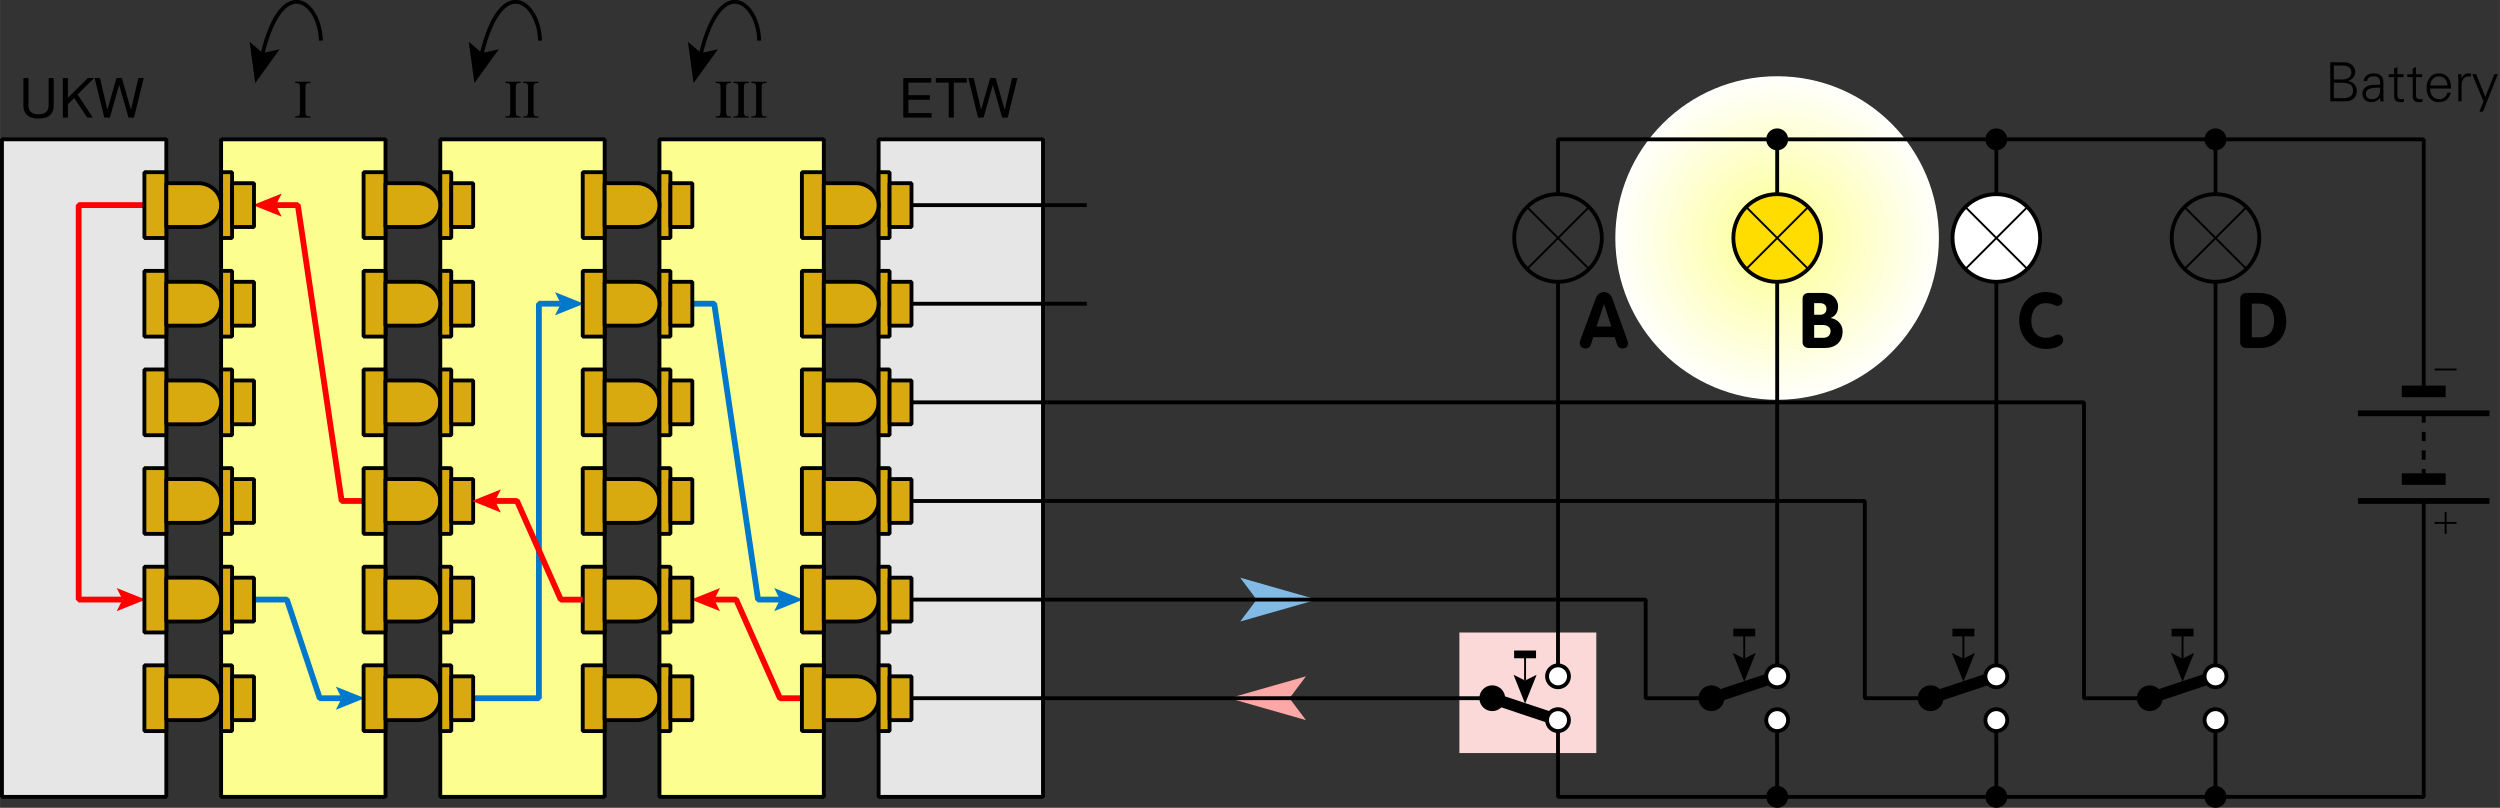 <?xml version="1.0" encoding="ISO-8859-1" standalone="yes"?>
<!DOCTYPE svg PUBLIC "-//W3C//DTD SVG 20010904//EN"
  "http://www.w3.org/TR/2001/REC-SVG-20010904/DTD/svg10.dtd">
<svg width="22.812cm" height="7.371cm" viewBox="550.219 1261.344 3233.242 1044.742" version="1.0"
    xmlns="http://www.w3.org/2000/svg"
    xmlns:xlink="http://www.w3.org/1999/xlink">
<rect x="550.219" y="1261.344" width="3233.242" height="1044.742" fill="#333333" stroke="none"/>
<desc>
  Exported by the ArtWorks SVGExport module.
  Source document: SCSI::Develop.$.Develop.Web.!WebXpress.^.Input.cm.Pages.crypto.enigma.b.artwork.b2_schema
</desc>
<g transform="matrix(1 0 0 -1 0 3567.43)" stroke-miterlimit="16" fill-rule="evenodd" clip-rule="evenodd" stroke-linejoin="bevel" stroke-linecap="butt">
<defs>
<radialGradient id="_Fill0" gradientUnits="userSpaceOnUse" cx="2848.562" cy="1998.25" r="213.727" spreadMethod="pad">
<stop offset="0" stop-color="#fcff8f"/>
<stop offset="1" stop-color="#ffffff"/>
</radialGradient>
</defs>
<circle cx="2848.562" cy="1998.25" r="209.242" fill="url(#_Fill0)"/>
<path d="M2253.398 1530.617 2154.188 1502.273 2175.391 1530.562 2154.188 1558.961 2253.398 1530.617 Z" fill="#82bae6"/>
<path d="M2140.023 1403.062 2239.234 1374.719 2217.906 1403.016 2239.234 1431.406 2140.023 1403.062 Z" fill="#fca8a6"/>
<rect x="2437.656" y="1332.156" width="177.062" height="155.891" fill="#fcd9d9"/>
<rect x="552.719" y="1275.516" width="212.586" height="850.336" stroke="#000000" stroke-width="5" stroke-linejoin="miter" fill="#e6e6e6"/>
<rect x="836.172" y="1275.516" width="212.586" height="850.336" stroke="#000000" stroke-width="5" stroke-linejoin="miter" fill="#fcff8f"/>
<rect x="1119.625" y="1275.516" width="212.586" height="850.336" stroke="#000000" stroke-width="5" stroke-linejoin="miter" fill="#fcff8f"/>
<rect x="1403.07" y="1275.516" width="212.586" height="850.336" stroke="#000000" stroke-width="5" stroke-linejoin="miter" fill="#fcff8f"/>
<rect x="1686.523" y="1275.516" width="212.586" height="850.336" stroke="#000000" stroke-width="5" stroke-linejoin="miter" fill="#e6e6e6"/>
<path d="M1587.297 1403.062 1558.953 1403.062 1502.266 1530.617 1473.922 1530.617" stroke="#ff0000" stroke-width="7.5" stroke-linejoin="miter" fill="none"/>
<path transform="matrix(-0.083 0 0 -0.083 1473.922 1530.617)" stroke="none" fill="#ff0000" d="M-90 -180 360 0 -90 180 0 0 -90 -180 Z"/>
<path d="M1020.406 1658.164 992.062 1658.164 935.375 2040.82 907.023 2040.82" stroke="#ff0000" stroke-width="7.5" stroke-linejoin="miter" fill="none"/>
<path transform="matrix(-0.083 0 0 -0.083 907.023 2040.82)" stroke="none" fill="#ff0000" d="M-90 -180 360 0 -90 180 0 0 -90 -180 Z"/>
<path d="M736.969 2040.82 651.93 2040.82 651.93 1530.617 708.625 1530.617" stroke="#ff0000" stroke-width="7.5" stroke-linejoin="miter" fill="none"/>
<path transform="matrix(0.083 0 0 0.083 708.625 1530.617)" stroke="none" fill="#ff0000" d="M-90 -180 360 0 -90 180 0 0 -90 -180 Z"/>
<path d="M878.688 1530.617 921.203 1530.617 963.719 1403.062 992.062 1403.062" stroke="#0078cc" stroke-width="7.5" stroke-linejoin="miter" fill="none"/>
<path transform="matrix(0.083 0 0 0.083 992.062 1403.062)" stroke="none" fill="#0078cc" d="M-90 -180 360 0 -90 180 0 0 -90 -180 Z"/>
<path d="M1162.133 1403.062 1247.164 1403.062 1247.164 1913.266 1275.508 1913.266" stroke="#0078cc" stroke-width="7.5" stroke-linejoin="miter" fill="none"/>
<path transform="matrix(0.083 0 0 0.083 1275.508 1913.266)" stroke="none" fill="#0078cc" d="M-90 -180 360 0 -90 180 0 0 -90 -180 Z"/>
<path d="M1445.578 1913.266 1473.922 1913.266 1530.617 1530.617 1558.961 1530.617" stroke="#0078cc" stroke-width="7.5" stroke-linejoin="miter" fill="none"/>
<path transform="matrix(0.083 0 0 0.083 1558.961 1530.617)" stroke="none" fill="#0078cc" d="M-90 -180 360 0 -90 180 0 0 -90 -180 Z"/>
<g>
<rect x="1587.297" y="1743.203" width="28.352" height="85.031" stroke="#000000" stroke-width="5" stroke-linejoin="miter" fill="#d9aa0f"/>
<path d="M1615.648 1814.062 1656.969 1814.062 C1673.281 1814.062 1686.5 1801.375 1686.5 1785.719 L1686.5 1785.719 C1686.5 1770.062 1673.281 1757.375 1656.969 1757.375 L1615.648 1757.375 1615.648 1814.062 Z" stroke="#000000" stroke-width="5" stroke-linejoin="miter" fill="#d9aa0f"/>
</g>
<g>
<rect x="1686.516" y="1743.203" width="14.172" height="85.031" stroke="#000000" stroke-width="5" stroke-linejoin="miter" fill="#d9aa0f"/>
<rect x="1700.688" y="1757.375" width="28.344" height="56.688" stroke="#000000" stroke-width="5" stroke-linejoin="miter" fill="#d9aa0f"/>
</g>
<g>
<rect x="1587.297" y="1615.648" width="28.352" height="85.031" stroke="#000000" stroke-width="5" stroke-linejoin="miter" fill="#d9aa0f"/>
<path d="M1615.648 1686.508 1656.969 1686.508 C1673.281 1686.508 1686.5 1673.82 1686.5 1658.164 L1686.5 1658.164 C1686.5 1642.508 1673.281 1629.82 1656.969 1629.82 L1615.648 1629.82 1615.648 1686.508 Z" stroke="#000000" stroke-width="5" stroke-linejoin="miter" fill="#d9aa0f"/>
</g>
<g>
<rect x="1686.516" y="1615.648" width="14.172" height="85.031" stroke="#000000" stroke-width="5" stroke-linejoin="miter" fill="#d9aa0f"/>
<rect x="1700.688" y="1629.82" width="28.344" height="56.688" stroke="#000000" stroke-width="5" stroke-linejoin="miter" fill="#d9aa0f"/>
</g>
<g>
<rect x="1587.297" y="1488.102" width="28.352" height="85.031" stroke="#000000" stroke-width="5" stroke-linejoin="miter" fill="#d9aa0f"/>
<path d="M1615.648 1558.961 1656.969 1558.961 C1673.281 1558.961 1686.5 1546.273 1686.5 1530.617 L1686.5 1530.617 C1686.5 1514.961 1673.281 1502.273 1656.969 1502.273 L1615.648 1502.273 1615.648 1558.961 Z" stroke="#000000" stroke-width="5" stroke-linejoin="miter" fill="#d9aa0f"/>
</g>
<g>
<rect x="1686.516" y="1488.102" width="14.172" height="85.031" stroke="#000000" stroke-width="5" stroke-linejoin="miter" fill="#d9aa0f"/>
<rect x="1700.688" y="1502.273" width="28.344" height="56.688" stroke="#000000" stroke-width="5" stroke-linejoin="miter" fill="#d9aa0f"/>
</g>
<g>
<rect x="1587.297" y="1360.547" width="28.352" height="85.031" stroke="#000000" stroke-width="5" stroke-linejoin="miter" fill="#d9aa0f"/>
<path d="M1615.648 1431.406 1656.969 1431.406 C1673.281 1431.406 1686.5 1418.719 1686.5 1403.062 L1686.5 1403.062 C1686.5 1387.406 1673.281 1374.719 1656.969 1374.719 L1615.648 1374.719 1615.648 1431.406 Z" stroke="#000000" stroke-width="5" stroke-linejoin="miter" fill="#d9aa0f"/>
</g>
<g>
<rect x="1686.516" y="1360.547" width="14.172" height="85.031" stroke="#000000" stroke-width="5" stroke-linejoin="miter" fill="#d9aa0f"/>
<rect x="1700.688" y="1374.719" width="28.344" height="56.688" stroke="#000000" stroke-width="5" stroke-linejoin="miter" fill="#d9aa0f"/>
</g>
<g>
<path d="M1718.438 2154 1718.438 2205.094 1754.555 2205.094 1754.555 2199.219 1725.016 2199.219 1725.016 2182.977 1752.875 2182.977 1752.875 2177.094 1725.016 2177.094 1725.016 2159.875 1754.977 2159.875 1754.977 2154 1718.438 2154 Z" fill="#000000"/>
<path d="M1760.539 2205.094 1760.539 2199.219 1777.195 2199.219 1777.195 2154 1783.773 2154 1783.773 2199.219 1800.578 2199.219 1800.578 2205.094 1760.539 2205.094 Z" fill="#000000"/>
<path d="M1834.312 2196.273 1846.359 2154 1853.492 2154 1866.094 2205.094 1859.094 2205.094 1849.578 2164.078 1837.812 2205.094 1830.812 2205.094 1819.055 2164.078 1809.539 2205.094 1802.539 2205.094 1815.133 2154 1822.273 2154 1834.312 2196.273 Z" fill="#000000"/>
</g>
<g>
<path d="M619.633 2169.812 619.633 2205.094 613.055 2205.094 613.055 2169.812 C613.055 2164.492 610.812 2161.273 607.875 2159.875 603.68 2157.773 596.258 2157.773 592.336 2159.875 589.258 2161.133 587.016 2164.492 587.016 2169.812 L587.016 2205.094 580.438 2205.094 580.438 2169.812 C580.438 2162.117 583.375 2156.516 590.938 2154 596.398 2152.312 603.398 2152.312 609.414 2154 616.555 2156.516 619.633 2161.977 619.633 2169.812 Z" fill="#000000"/>
<path d="M631.438 2205.094 638.016 2205.094 638.016 2179.617 663.773 2205.094 671.898 2205.094 650.477 2183.953 670.219 2154 662.938 2154 646.133 2179.336 638.016 2171.359 638.016 2154 631.438 2154 631.438 2205.094 Z" fill="#000000"/>
<path d="M704.312 2196.273 716.359 2154 723.492 2154 736.094 2205.094 729.094 2205.094 719.578 2164.078 707.812 2205.094 700.812 2205.094 689.055 2164.078 679.539 2205.094 672.539 2205.094 685.133 2154 692.273 2154 704.312 2196.273 Z" fill="#000000"/>
</g>
<g>
<path d="M1489.258 2162.398 C1489.258 2156.375 1490.094 2155.539 1495.555 2155.539 L1495.555 2154 1475.812 2154 1475.812 2155.539 C1481.273 2155.539 1482.117 2156.375 1482.117 2162.398 L1482.117 2191.938 C1482.117 2197.953 1481.273 2198.797 1475.812 2198.797 L1475.812 2200.336 1495.555 2200.336 1495.555 2198.797 C1490.094 2198.797 1489.258 2197.953 1489.258 2191.938 L1489.258 2162.398 Z" fill="#000000"/>
<path d="M1512.258 2162.398 C1512.258 2156.375 1513.094 2155.539 1518.555 2155.539 L1518.555 2154 1498.812 2154 1498.812 2155.539 C1504.273 2155.539 1505.117 2156.375 1505.117 2162.398 L1505.117 2191.938 C1505.117 2197.953 1504.273 2198.797 1498.812 2198.797 L1498.812 2200.336 1518.555 2200.336 1518.555 2198.797 C1513.094 2198.797 1512.258 2197.953 1512.258 2191.938 L1512.258 2162.398 Z" fill="#000000"/>
<path d="M1535.258 2162.398 C1535.258 2156.375 1536.094 2155.539 1541.555 2155.539 L1541.555 2154 1521.812 2154 1521.812 2155.539 C1527.273 2155.539 1528.117 2156.375 1528.117 2162.398 L1528.117 2191.938 C1528.117 2197.953 1527.273 2198.797 1521.812 2198.797 L1521.812 2200.336 1541.555 2200.336 1541.555 2198.797 C1536.094 2198.797 1535.258 2197.953 1535.258 2191.938 L1535.258 2162.398 Z" fill="#000000"/>
</g>
<g>
<path d="M1217.258 2162.398 C1217.258 2156.375 1218.094 2155.539 1223.555 2155.539 L1223.555 2154 1203.812 2154 1203.812 2155.539 C1209.273 2155.539 1210.117 2156.375 1210.117 2162.398 L1210.117 2191.938 C1210.117 2197.953 1209.273 2198.797 1203.812 2198.797 L1203.812 2200.336 1223.555 2200.336 1223.555 2198.797 C1218.094 2198.797 1217.258 2197.953 1217.258 2191.938 L1217.258 2162.398 Z" fill="#000000"/>
<path d="M1240.258 2162.398 C1240.258 2156.375 1241.094 2155.539 1246.555 2155.539 L1246.555 2154 1226.812 2154 1226.812 2155.539 C1232.273 2155.539 1233.117 2156.375 1233.117 2162.398 L1233.117 2191.938 C1233.117 2197.953 1232.273 2198.797 1226.812 2198.797 L1226.812 2200.336 1246.555 2200.336 1246.555 2198.797 C1241.094 2198.797 1240.258 2197.953 1240.258 2191.938 L1240.258 2162.398 Z" fill="#000000"/>
</g>
<g>
<path d="M945.258 2162.398 C945.258 2156.375 946.094 2155.539 951.555 2155.539 L951.555 2154 931.812 2154 931.812 2155.539 C937.273 2155.539 938.117 2156.375 938.117 2162.398 L938.117 2191.938 C938.117 2197.953 937.273 2198.797 931.812 2198.797 L931.812 2200.336 951.555 2200.336 951.555 2198.797 C946.094 2198.797 945.258 2197.953 945.258 2191.938 L945.258 2162.398 Z" fill="#000000"/>
</g>
<g>
<circle cx="2565.203" cy="1998.297" r="56.688" stroke="#000000" stroke-width="5" fill="none"/>
<g>
<path d="M2525.141 2038.328 2605.305 1958.164" stroke="#000000" stroke-width="2.5" fill="none"/>
<path d="M2525.141 1958.164 2605.305 2038.328" stroke="#000000" stroke-width="2.5" fill="none"/>
</g>
</g>
<g>
<circle cx="2848.656" cy="1998.297" r="56.688" stroke="#000000" stroke-width="5" fill="#ffdd00"/>
<g>
<path d="M2808.594 2038.328 2888.758 1958.164" stroke="#000000" stroke-width="2.5" fill="none"/>
<path d="M2808.594 1958.164 2888.758 2038.328" stroke="#000000" stroke-width="2.5" fill="none"/>
</g>
</g>
<g>
<circle cx="3132.102" cy="1998.297" r="56.688" stroke="#000000" stroke-width="5" fill="#ffffff"/>
<g>
<path d="M3092.039 2038.328 3172.203 1958.164" stroke="#000000" stroke-width="2.5" fill="none"/>
<path d="M3092.039 1958.164 3172.203 2038.328" stroke="#000000" stroke-width="2.5" fill="none"/>
</g>
</g>
<g>
<circle cx="3415.547" cy="1998.297" r="56.688" stroke="#000000" stroke-width="5" fill="none"/>
<g>
<path d="M3375.484 2038.328 3455.648 1958.164" stroke="#000000" stroke-width="2.5" fill="none"/>
<path d="M3375.484 1958.164 3455.648 2038.328" stroke="#000000" stroke-width="2.5" fill="none"/>
</g>
</g>
<path d="M2565.203 2054.992 2565.203 2125.852 3684.82 2125.852 3684.82 1799.891" stroke="#000000" stroke-width="5" stroke-linejoin="miter" fill="none"/>
<path d="M2565.195 1360.547 2565.203 1275.516 3684.82 1275.516 3684.82 1658.164" stroke="#000000" stroke-width="5" stroke-linejoin="miter" fill="none"/>
<path d="M2848.648 2125.852 2848.648 2054.992" stroke="#000000" stroke-width="5" stroke-linejoin="miter" fill="none"/>
<path d="M2565.203 1941.617 2565.195 1445.578" stroke="#000000" stroke-width="5" stroke-linejoin="miter" fill="none"/>
<path d="M2848.648 1941.617 2848.648 1445.578" stroke="#000000" stroke-width="5" stroke-linejoin="miter" fill="none"/>
<path d="M3132.102 2125.852 3132.102 2054.992" stroke="#000000" stroke-width="5" stroke-linejoin="miter" fill="none"/>
<path d="M3415.547 2125.852 3415.547 2054.992" stroke="#000000" stroke-width="5" stroke-linejoin="miter" fill="none"/>
<path d="M1729.023 1658.164 2962.023 1658.164 2962.023 1403.062 3047.055 1403.062" stroke="#000000" stroke-width="5" stroke-linejoin="miter" fill="none"/>
<path d="M3132.094 1941.617 3132.094 1445.578" stroke="#000000" stroke-width="5" stroke-linejoin="miter" fill="none"/>
<path d="M3415.539 1941.617 3415.539 1445.578" stroke="#000000" stroke-width="5" stroke-linejoin="miter" fill="none"/>
<g>
<path d="M2593.898 1865.695 C2593.695 1865.195 2593.195 1864 2593.195 1862.398 2593.195 1858.398 2596.594 1855.398 2600.594 1855.398 2604.695 1855.398 2606.797 1857.594 2607.797 1860.695 L2610.797 1870 2638.594 1870 2641.594 1860.594 C2642.594 1857.594 2644.695 1855.398 2648.898 1855.398 2652.594 1855.398 2655.797 1858.094 2655.797 1862 2655.797 1862.695 2655.594 1864.094 2655 1865.695 L2635.398 1920.094 C2633.695 1924.898 2630 1928.398 2624.695 1928.398 2619.594 1928.398 2615.695 1924.695 2614 1920.094 L2593.898 1865.695 Z M2624.594 1912.797 2624.797 1912.797 2634.094 1883.797 2615.094 1883.797 2624.594 1912.797 Z" fill="#000000"/>
</g>
<g>
<path d="M2881.5 1863.594 C2881.5 1858.898 2884.898 1856 2889.5 1856 L2910.094 1856 C2923.898 1856 2933.297 1863.594 2933.297 1877.695 2933.297 1886.398 2926.594 1893.5 2918.094 1894.695 L2918.094 1894.898 C2924.5 1897.898 2927.398 1902.594 2927.398 1909.594 2927.398 1920.195 2919 1927.195 2908.594 1927.195 L2889.398 1927.195 C2884.797 1927.195 2881.5 1924.5 2881.5 1919.695 L2881.5 1863.594 Z M2896.5 1914 2904.297 1914 C2908.695 1914 2912.398 1911.594 2912.398 1906.898 2912.398 1901.898 2909.195 1899 2904.297 1899 L2896.5 1899 2896.5 1914 Z M2896.5 1885.797 2907.094 1885.797 C2914.094 1885.797 2917.695 1882.594 2917.695 1877.898 2917.695 1872.297 2913.695 1869.195 2908.297 1869.195 L2896.5 1869.195 2896.5 1885.797 Z" fill="#000000"/>
</g>
<g>
<path d="M3161.695 1891.594 C3161.695 1870.898 3175.797 1854.797 3196.094 1854.797 3203.5 1854.797 3218.594 1857 3218.594 1866.594 3218.594 1868.898 3216.5 1873.398 3212 1873.398 3207.898 1873.398 3204.5 1869.195 3196.094 1869.195 3183.797 1869.195 3177.297 1879.398 3177.297 1891.297 3177.297 1903.5 3183.695 1914 3196.094 1914 3204.5 1914 3207.297 1910.5 3211.398 1910.5 3215.094 1910.5 3217.594 1913.594 3217.594 1917.195 3217.594 1926 3203.398 1928.398 3196.094 1928.398 3175.695 1928.398 3161.695 1912.398 3161.695 1891.594 Z" fill="#000000"/>
</g>
<g>
<path d="M3447.5 1863.5 C3447.5 1857.797 3452.094 1856 3455.398 1856 L3472.797 1856 C3493.398 1856 3507 1869.594 3507 1890.594 3507 1912.797 3494.195 1927.195 3471.797 1927.195 L3455.195 1927.195 C3450.695 1927.195 3447.5 1924.094 3447.5 1919.5 L3447.5 1863.5 Z M3462.5 1913.398 3471.594 1913.398 C3485.398 1913.398 3491.398 1904.094 3491.398 1891.297 3491.398 1879.297 3485.5 1869.797 3472.594 1869.797 L3462.5 1869.797 3462.5 1913.398 Z" fill="#000000"/>
</g>
<path d="M1729.023 1785.719 1899.094 1785.719 3245.469 1785.719 3245.469 1403.062 3330.5 1403.062" stroke="#000000" stroke-width="5" fill="none"/>
<path d="M1729.023 1530.617 2678.578 1530.617 2678.578 1403.062 2749.438 1403.062" stroke="#000000" stroke-width="5" stroke-linejoin="miter" fill="none"/>
<path d="M1955.789 1913.266 1729.023 1913.266" stroke="#000000" stroke-width="5" fill="none"/>
<path d="M1955.789 2040.82 1729.023 2040.82" stroke="#000000" stroke-width="5" fill="none"/>
<g>
<rect x="1686.516" y="1998.305" width="14.172" height="85.031" stroke="#000000" stroke-width="5" stroke-linejoin="miter" fill="#d9aa0f"/>
<rect x="1700.688" y="2012.477" width="28.344" height="56.688" stroke="#000000" stroke-width="5" stroke-linejoin="miter" fill="#d9aa0f"/>
</g>
<g>
<rect x="1686.516" y="1870.75" width="14.172" height="85.031" stroke="#000000" stroke-width="5" stroke-linejoin="miter" fill="#d9aa0f"/>
<rect x="1700.688" y="1884.922" width="28.344" height="56.688" stroke="#000000" stroke-width="5" stroke-linejoin="miter" fill="#d9aa0f"/>
</g>
<path d="M1729.023 1403.062 2465.992 1403.062" stroke="#000000" stroke-width="5" fill="none"/>
<g>
<rect x="1587.297" y="1998.305" width="28.352" height="85.031" stroke="#000000" stroke-width="5" stroke-linejoin="miter" fill="#d9aa0f"/>
<path d="M1615.648 2069.164 1656.969 2069.164 C1673.281 2069.164 1686.5 2056.477 1686.5 2040.82 L1686.5 2040.82 C1686.5 2025.164 1673.281 2012.477 1656.969 2012.477 L1615.648 2012.477 1615.648 2069.164 Z" stroke="#000000" stroke-width="5" stroke-linejoin="miter" fill="#d9aa0f"/>
</g>
<g>
<rect x="1587.297" y="1870.75" width="28.352" height="85.031" stroke="#000000" stroke-width="5" stroke-linejoin="miter" fill="#d9aa0f"/>
<path d="M1615.648 1941.609 1656.969 1941.609 C1673.281 1941.609 1686.5 1928.922 1686.5 1913.266 L1686.5 1913.266 C1686.5 1897.609 1673.281 1884.922 1656.969 1884.922 L1615.648 1884.922 1615.648 1941.609 Z" stroke="#000000" stroke-width="5" stroke-linejoin="miter" fill="#d9aa0f"/>
</g>
<g>
<rect x="1303.852" y="1743.203" width="28.352" height="85.031" stroke="#000000" stroke-width="5" stroke-linejoin="miter" fill="#d9aa0f"/>
<path d="M1332.203 1814.062 1373.523 1814.062 C1389.836 1814.062 1403.055 1801.375 1403.055 1785.719 L1403.055 1785.719 C1403.055 1770.062 1389.836 1757.375 1373.523 1757.375 L1332.203 1757.375 1332.203 1814.062 Z" stroke="#000000" stroke-width="5" stroke-linejoin="miter" fill="#d9aa0f"/>
</g>
<g>
<rect x="1403.07" y="1743.203" width="14.172" height="85.031" stroke="#000000" stroke-width="5" stroke-linejoin="miter" fill="#d9aa0f"/>
<rect x="1417.242" y="1757.375" width="28.344" height="56.688" stroke="#000000" stroke-width="5" stroke-linejoin="miter" fill="#d9aa0f"/>
</g>
<g>
<rect x="1303.852" y="1615.648" width="28.352" height="85.031" stroke="#000000" stroke-width="5" stroke-linejoin="miter" fill="#d9aa0f"/>
<path d="M1332.203 1686.508 1373.523 1686.508 C1389.836 1686.508 1403.055 1673.82 1403.055 1658.164 L1403.055 1658.164 C1403.055 1642.508 1389.836 1629.82 1373.523 1629.82 L1332.203 1629.82 1332.203 1686.508 Z" stroke="#000000" stroke-width="5" stroke-linejoin="miter" fill="#d9aa0f"/>
</g>
<g>
<rect x="1403.07" y="1615.648" width="14.172" height="85.031" stroke="#000000" stroke-width="5" stroke-linejoin="miter" fill="#d9aa0f"/>
<rect x="1417.242" y="1629.82" width="28.344" height="56.688" stroke="#000000" stroke-width="5" stroke-linejoin="miter" fill="#d9aa0f"/>
</g>
<g>
<rect x="1303.852" y="1488.102" width="28.352" height="85.031" stroke="#000000" stroke-width="5" stroke-linejoin="miter" fill="#d9aa0f"/>
<path d="M1332.203 1558.961 1373.523 1558.961 C1389.836 1558.961 1403.055 1546.273 1403.055 1530.617 L1403.055 1530.617 C1403.055 1514.961 1389.836 1502.273 1373.523 1502.273 L1332.203 1502.273 1332.203 1558.961 Z" stroke="#000000" stroke-width="5" stroke-linejoin="miter" fill="#d9aa0f"/>
</g>
<g>
<rect x="1403.07" y="1488.102" width="14.172" height="85.031" stroke="#000000" stroke-width="5" stroke-linejoin="miter" fill="#d9aa0f"/>
<rect x="1417.242" y="1502.273" width="28.344" height="56.688" stroke="#000000" stroke-width="5" stroke-linejoin="miter" fill="#d9aa0f"/>
</g>
<g>
<rect x="1303.852" y="1360.547" width="28.352" height="85.031" stroke="#000000" stroke-width="5" stroke-linejoin="miter" fill="#d9aa0f"/>
<path d="M1332.203 1431.406 1373.523 1431.406 C1389.836 1431.406 1403.055 1418.719 1403.055 1403.062 L1403.055 1403.062 C1403.055 1387.406 1389.836 1374.719 1373.523 1374.719 L1332.203 1374.719 1332.203 1431.406 Z" stroke="#000000" stroke-width="5" stroke-linejoin="miter" fill="#d9aa0f"/>
</g>
<g>
<rect x="1403.07" y="1360.547" width="14.172" height="85.031" stroke="#000000" stroke-width="5" stroke-linejoin="miter" fill="#d9aa0f"/>
<rect x="1417.242" y="1374.719" width="28.344" height="56.688" stroke="#000000" stroke-width="5" stroke-linejoin="miter" fill="#d9aa0f"/>
</g>
<g>
<rect x="1403.07" y="1998.305" width="14.172" height="85.031" stroke="#000000" stroke-width="5" stroke-linejoin="miter" fill="#d9aa0f"/>
<rect x="1417.242" y="2012.477" width="28.344" height="56.688" stroke="#000000" stroke-width="5" stroke-linejoin="miter" fill="#d9aa0f"/>
</g>
<g>
<rect x="1403.07" y="1870.75" width="14.172" height="85.031" stroke="#000000" stroke-width="5" stroke-linejoin="miter" fill="#d9aa0f"/>
<rect x="1417.242" y="1884.922" width="28.344" height="56.688" stroke="#000000" stroke-width="5" stroke-linejoin="miter" fill="#d9aa0f"/>
</g>
<g>
<rect x="1303.852" y="1998.305" width="28.352" height="85.031" stroke="#000000" stroke-width="5" stroke-linejoin="miter" fill="#d9aa0f"/>
<path d="M1332.203 2069.164 1373.523 2069.164 C1389.836 2069.164 1403.055 2056.477 1403.055 2040.82 L1403.055 2040.82 C1403.055 2025.164 1389.836 2012.477 1373.523 2012.477 L1332.203 2012.477 1332.203 2069.164 Z" stroke="#000000" stroke-width="5" stroke-linejoin="miter" fill="#d9aa0f"/>
</g>
<g>
<rect x="1303.852" y="1870.75" width="28.352" height="85.031" stroke="#000000" stroke-width="5" stroke-linejoin="miter" fill="#d9aa0f"/>
<path d="M1332.203 1941.609 1373.523 1941.609 C1389.836 1941.609 1403.055 1928.922 1403.055 1913.266 L1403.055 1913.266 C1403.055 1897.609 1389.836 1884.922 1373.523 1884.922 L1332.203 1884.922 1332.203 1941.609 Z" stroke="#000000" stroke-width="5" stroke-linejoin="miter" fill="#d9aa0f"/>
</g>
<g>
<rect x="1020.406" y="1743.203" width="28.352" height="85.031" stroke="#000000" stroke-width="5" stroke-linejoin="miter" fill="#d9aa0f"/>
<path d="M1048.758 1814.062 1090.078 1814.062 C1106.391 1814.062 1119.609 1801.375 1119.609 1785.719 L1119.609 1785.719 C1119.609 1770.062 1106.391 1757.375 1090.078 1757.375 L1048.758 1757.375 1048.758 1814.062 Z" stroke="#000000" stroke-width="5" stroke-linejoin="miter" fill="#d9aa0f"/>
</g>
<g>
<rect x="1119.625" y="1743.203" width="14.172" height="85.031" stroke="#000000" stroke-width="5" stroke-linejoin="miter" fill="#d9aa0f"/>
<rect x="1133.797" y="1757.375" width="28.344" height="56.688" stroke="#000000" stroke-width="5" stroke-linejoin="miter" fill="#d9aa0f"/>
</g>
<g>
<rect x="1020.406" y="1615.648" width="28.352" height="85.031" stroke="#000000" stroke-width="5" stroke-linejoin="miter" fill="#d9aa0f"/>
<path d="M1048.758 1686.508 1090.078 1686.508 C1106.391 1686.508 1119.609 1673.82 1119.609 1658.164 L1119.609 1658.164 C1119.609 1642.508 1106.391 1629.82 1090.078 1629.82 L1048.758 1629.82 1048.758 1686.508 Z" stroke="#000000" stroke-width="5" stroke-linejoin="miter" fill="#d9aa0f"/>
</g>
<g>
<rect x="1119.625" y="1615.648" width="14.172" height="85.031" stroke="#000000" stroke-width="5" stroke-linejoin="miter" fill="#d9aa0f"/>
<rect x="1133.797" y="1629.82" width="28.344" height="56.688" stroke="#000000" stroke-width="5" stroke-linejoin="miter" fill="#d9aa0f"/>
</g>
<g>
<rect x="1020.406" y="1488.102" width="28.352" height="85.031" stroke="#000000" stroke-width="5" stroke-linejoin="miter" fill="#d9aa0f"/>
<path d="M1048.758 1558.961 1090.078 1558.961 C1106.391 1558.961 1119.609 1546.273 1119.609 1530.617 L1119.609 1530.617 C1119.609 1514.961 1106.391 1502.273 1090.078 1502.273 L1048.758 1502.273 1048.758 1558.961 Z" stroke="#000000" stroke-width="5" stroke-linejoin="miter" fill="#d9aa0f"/>
</g>
<g>
<rect x="1119.625" y="1488.102" width="14.172" height="85.031" stroke="#000000" stroke-width="5" stroke-linejoin="miter" fill="#d9aa0f"/>
<rect x="1133.797" y="1502.273" width="28.344" height="56.688" stroke="#000000" stroke-width="5" stroke-linejoin="miter" fill="#d9aa0f"/>
</g>
<g>
<rect x="1020.406" y="1360.547" width="28.352" height="85.031" stroke="#000000" stroke-width="5" stroke-linejoin="miter" fill="#d9aa0f"/>
<path d="M1048.758 1431.406 1090.078 1431.406 C1106.391 1431.406 1119.609 1418.719 1119.609 1403.062 L1119.609 1403.062 C1119.609 1387.406 1106.391 1374.719 1090.078 1374.719 L1048.758 1374.719 1048.758 1431.406 Z" stroke="#000000" stroke-width="5" stroke-linejoin="miter" fill="#d9aa0f"/>
</g>
<g>
<rect x="1119.625" y="1360.547" width="14.172" height="85.031" stroke="#000000" stroke-width="5" stroke-linejoin="miter" fill="#d9aa0f"/>
<rect x="1133.797" y="1374.719" width="28.344" height="56.688" stroke="#000000" stroke-width="5" stroke-linejoin="miter" fill="#d9aa0f"/>
</g>
<g>
<rect x="1119.625" y="1998.305" width="14.172" height="85.031" stroke="#000000" stroke-width="5" stroke-linejoin="miter" fill="#d9aa0f"/>
<rect x="1133.797" y="2012.477" width="28.344" height="56.688" stroke="#000000" stroke-width="5" stroke-linejoin="miter" fill="#d9aa0f"/>
</g>
<g>
<rect x="1119.625" y="1870.75" width="14.172" height="85.031" stroke="#000000" stroke-width="5" stroke-linejoin="miter" fill="#d9aa0f"/>
<rect x="1133.797" y="1884.922" width="28.344" height="56.688" stroke="#000000" stroke-width="5" stroke-linejoin="miter" fill="#d9aa0f"/>
</g>
<g>
<rect x="1020.406" y="1998.305" width="28.352" height="85.031" stroke="#000000" stroke-width="5" stroke-linejoin="miter" fill="#d9aa0f"/>
<path d="M1048.758 2069.164 1090.078 2069.164 C1106.391 2069.164 1119.609 2056.477 1119.609 2040.82 L1119.609 2040.82 C1119.609 2025.164 1106.391 2012.477 1090.078 2012.477 L1048.758 2012.477 1048.758 2069.164 Z" stroke="#000000" stroke-width="5" stroke-linejoin="miter" fill="#d9aa0f"/>
</g>
<g>
<rect x="1020.406" y="1870.75" width="28.352" height="85.031" stroke="#000000" stroke-width="5" stroke-linejoin="miter" fill="#d9aa0f"/>
<path d="M1048.758 1941.609 1090.078 1941.609 C1106.391 1941.609 1119.609 1928.922 1119.609 1913.266 L1119.609 1913.266 C1119.609 1897.609 1106.391 1884.922 1090.078 1884.922 L1048.758 1884.922 1048.758 1941.609 Z" stroke="#000000" stroke-width="5" stroke-linejoin="miter" fill="#d9aa0f"/>
</g>
<g>
<rect x="836.172" y="1743.203" width="14.172" height="85.031" stroke="#000000" stroke-width="5" stroke-linejoin="miter" fill="#d9aa0f"/>
<rect x="850.344" y="1757.375" width="28.344" height="56.688" stroke="#000000" stroke-width="5" stroke-linejoin="miter" fill="#d9aa0f"/>
</g>
<g>
<rect x="836.172" y="1615.648" width="14.172" height="85.031" stroke="#000000" stroke-width="5" stroke-linejoin="miter" fill="#d9aa0f"/>
<rect x="850.344" y="1629.82" width="28.344" height="56.688" stroke="#000000" stroke-width="5" stroke-linejoin="miter" fill="#d9aa0f"/>
</g>
<g>
<rect x="836.172" y="1488.102" width="14.172" height="85.031" stroke="#000000" stroke-width="5" stroke-linejoin="miter" fill="#d9aa0f"/>
<rect x="850.344" y="1502.273" width="28.344" height="56.688" stroke="#000000" stroke-width="5" stroke-linejoin="miter" fill="#d9aa0f"/>
</g>
<g>
<rect x="836.172" y="1360.547" width="14.172" height="85.031" stroke="#000000" stroke-width="5" stroke-linejoin="miter" fill="#d9aa0f"/>
<rect x="850.344" y="1374.719" width="28.344" height="56.688" stroke="#000000" stroke-width="5" stroke-linejoin="miter" fill="#d9aa0f"/>
</g>
<g>
<rect x="836.172" y="1998.305" width="14.172" height="85.031" stroke="#000000" stroke-width="5" stroke-linejoin="miter" fill="#d9aa0f"/>
<rect x="850.344" y="2012.477" width="28.344" height="56.688" stroke="#000000" stroke-width="5" stroke-linejoin="miter" fill="#d9aa0f"/>
</g>
<g>
<rect x="836.172" y="1870.75" width="14.172" height="85.031" stroke="#000000" stroke-width="5" stroke-linejoin="miter" fill="#d9aa0f"/>
<rect x="850.344" y="1884.922" width="28.344" height="56.688" stroke="#000000" stroke-width="5" stroke-linejoin="miter" fill="#d9aa0f"/>
</g>
<g>
<rect x="736.953" y="1743.203" width="28.352" height="85.031" stroke="#000000" stroke-width="5" stroke-linejoin="miter" fill="#d9aa0f"/>
<path d="M765.305 1814.062 806.625 1814.062 C822.938 1814.062 836.156 1801.375 836.156 1785.719 L836.156 1785.719 C836.156 1770.062 822.938 1757.375 806.625 1757.375 L765.305 1757.375 765.305 1814.062 Z" stroke="#000000" stroke-width="5" stroke-linejoin="miter" fill="#d9aa0f"/>
</g>
<g>
<rect x="736.953" y="1615.648" width="28.352" height="85.031" stroke="#000000" stroke-width="5" stroke-linejoin="miter" fill="#d9aa0f"/>
<path d="M765.305 1686.508 806.625 1686.508 C822.938 1686.508 836.156 1673.82 836.156 1658.164 L836.156 1658.164 C836.156 1642.508 822.938 1629.82 806.625 1629.82 L765.305 1629.82 765.305 1686.508 Z" stroke="#000000" stroke-width="5" stroke-linejoin="miter" fill="#d9aa0f"/>
</g>
<g>
<rect x="736.953" y="1488.102" width="28.352" height="85.031" stroke="#000000" stroke-width="5" stroke-linejoin="miter" fill="#d9aa0f"/>
<path d="M765.305 1558.961 806.625 1558.961 C822.938 1558.961 836.156 1546.273 836.156 1530.617 L836.156 1530.617 C836.156 1514.961 822.938 1502.273 806.625 1502.273 L765.305 1502.273 765.305 1558.961 Z" stroke="#000000" stroke-width="5" stroke-linejoin="miter" fill="#d9aa0f"/>
</g>
<g>
<rect x="736.953" y="1360.547" width="28.352" height="85.031" stroke="#000000" stroke-width="5" stroke-linejoin="miter" fill="#d9aa0f"/>
<path d="M765.305 1431.406 806.625 1431.406 C822.938 1431.406 836.156 1418.719 836.156 1403.062 L836.156 1403.062 C836.156 1387.406 822.938 1374.719 806.625 1374.719 L765.305 1374.719 765.305 1431.406 Z" stroke="#000000" stroke-width="5" stroke-linejoin="miter" fill="#d9aa0f"/>
</g>
<g>
<rect x="736.953" y="1998.305" width="28.352" height="85.031" stroke="#000000" stroke-width="5" stroke-linejoin="miter" fill="#d9aa0f"/>
<path d="M765.305 2069.164 806.625 2069.164 C822.938 2069.164 836.156 2056.477 836.156 2040.82 L836.156 2040.82 C836.156 2025.164 822.938 2012.477 806.625 2012.477 L765.305 2012.477 765.305 2069.164 Z" stroke="#000000" stroke-width="5" stroke-linejoin="miter" fill="#d9aa0f"/>
</g>
<g>
<rect x="736.953" y="1870.75" width="28.352" height="85.031" stroke="#000000" stroke-width="5" stroke-linejoin="miter" fill="#d9aa0f"/>
<path d="M765.305 1941.609 806.625 1941.609 C822.938 1941.609 836.156 1928.922 836.156 1913.266 L836.156 1913.266 C836.156 1897.609 822.938 1884.922 806.625 1884.922 L765.305 1884.922 765.305 1941.609 Z" stroke="#000000" stroke-width="5" stroke-linejoin="miter" fill="#d9aa0f"/>
</g>
<path d="M1303.852 1530.609 1275.508 1530.609 1218.82 1658.164 1190.477 1658.164" stroke="#ff0000" stroke-width="7.5" stroke-linejoin="miter" fill="none"/>
<path transform="matrix(-0.083 0 0 -0.083 1190.477 1658.164)" stroke="none" fill="#ff0000" d="M-90 -180 360 0 -90 180 0 0 -90 -180 Z"/>
<path d="M1532.109 2253.516 C1530.617 2304.594 1482.5 2341.062 1456.891 2237.508" stroke="#000000" stroke-width="5" stroke-linejoin="miter" fill="none"/>
<path transform="matrix(-0.027 -0.108 0.108 -0.027 1456.891 2237.508)" stroke="none" fill="#000000" d="M-90 -180 360 0 -90 180 0 0 -90 -180 Z"/>
<path d="M1248.656 2253.516 C1247.164 2304.594 1199.047 2341.062 1173.438 2237.508" stroke="#000000" stroke-width="5" stroke-linejoin="miter" fill="none"/>
<path transform="matrix(-0.027 -0.108 0.108 -0.027 1173.438 2237.508)" stroke="none" fill="#000000" d="M-90 -180 360 0 -90 180 0 0 -90 -180 Z"/>
<path d="M965.211 2253.516 C963.719 2304.594 915.602 2341.062 889.992 2237.508" stroke="#000000" stroke-width="5" stroke-linejoin="miter" fill="none"/>
<path transform="matrix(-0.027 -0.108 0.108 -0.027 889.992 2237.508)" stroke="none" fill="#000000" d="M-90 -180 360 0 -90 180 0 0 -90 -180 Z"/>
<path d="M2848.555 1360.5 2848.648 1275.516" stroke="#000000" stroke-width="5" stroke-linejoin="miter" fill="none"/>
<path d="M3131.992 1360.5 3132.094 1275.516" stroke="#000000" stroke-width="5" stroke-linejoin="miter" fill="none"/>
<path d="M3415.43 1360.5 3415.539 1275.516" stroke="#000000" stroke-width="5" stroke-linejoin="miter" fill="none"/>
<circle cx="2848.648" cy="1275.516" r="14.172" fill="#000000"/>
<circle cx="3132.086" cy="1275.516" r="14.172" fill="#000000"/>
<circle cx="3415.531" cy="1275.516" r="14.172" fill="#000000"/>
<g>
<circle cx="2480.164" cy="1403.062" r="14.172" stroke="#000000" stroke-width="5" stroke-linejoin="miter" fill="#000000"/>
<path d="M2565.117 1374.672 2480.172 1403.062" stroke="#000000" stroke-width="15" stroke-linejoin="miter" fill="none"/>
<circle cx="2565.195" cy="1431.406" r="14.172" stroke="#000000" stroke-width="5" stroke-linejoin="miter" fill="#ffffff"/>
<circle cx="2565.195" cy="1374.719" r="14.172" stroke="#000000" stroke-width="5" stroke-linejoin="miter" fill="#ffffff"/>
<g>
<path d="M2522.602 1459.703 2522.602 1425.93" stroke="#000000" stroke-width="2.5" stroke-linejoin="miter" fill="none"/>
<path transform="matrix(0 -0.083 0.083 0 2522.602 1425.93)" stroke="none" fill="#000000" d="M-90 -180 360 0 -90 180 0 0 -90 -180 Z"/>
<path d="M2508.43 1459.703 2536.773 1459.703" stroke="#000000" stroke-width="10" stroke-linejoin="miter" fill="none"/>
</g>
</g>
<g>
<circle cx="2763.609" cy="1403.062" r="14.172" stroke="#000000" stroke-width="5" stroke-linejoin="miter" fill="#000000"/>
<path d="M2763.609 1403.062 2848.555 1431.359" stroke="#000000" stroke-width="15" stroke-linejoin="miter" fill="none"/>
<circle cx="2848.641" cy="1431.406" r="14.172" stroke="#000000" stroke-width="5" stroke-linejoin="miter" fill="#ffffff"/>
<circle cx="2848.641" cy="1374.719" r="14.172" stroke="#000000" stroke-width="5" stroke-linejoin="miter" fill="#ffffff"/>
<g>
<path d="M2806.039 1488.047 2806.039 1454.273" stroke="#000000" stroke-width="2.5" stroke-linejoin="miter" fill="none"/>
<path transform="matrix(0 -0.083 0.083 0 2806.039 1454.273)" stroke="none" fill="#000000" d="M-90 -180 360 0 -90 180 0 0 -90 -180 Z"/>
<path d="M2791.867 1488.047 2820.211 1488.047" stroke="#000000" stroke-width="10" stroke-linejoin="miter" fill="none"/>
</g>
</g>
<g>
<circle cx="3047.055" cy="1403.062" r="14.172" stroke="#000000" stroke-width="5" stroke-linejoin="miter" fill="#000000"/>
<path d="M3047.055 1403.062 3131.992 1431.359" stroke="#000000" stroke-width="15" stroke-linejoin="miter" fill="none"/>
<circle cx="3132.086" cy="1431.406" r="14.172" stroke="#000000" stroke-width="5" stroke-linejoin="miter" fill="#ffffff"/>
<circle cx="3132.086" cy="1374.719" r="14.172" stroke="#000000" stroke-width="5" stroke-linejoin="miter" fill="#ffffff"/>
<g>
<path d="M3089.477 1488.047 3089.477 1454.273" stroke="#000000" stroke-width="2.5" stroke-linejoin="miter" fill="none"/>
<path transform="matrix(0 -0.083 0.083 0 3089.477 1454.273)" stroke="none" fill="#000000" d="M-90 -180 360 0 -90 180 0 0 -90 -180 Z"/>
<path d="M3075.305 1488.047 3103.648 1488.047" stroke="#000000" stroke-width="10" stroke-linejoin="miter" fill="none"/>
</g>
</g>
<g>
<circle cx="3330.5" cy="1403.062" r="14.172" stroke="#000000" stroke-width="5" stroke-linejoin="miter" fill="#000000"/>
<path d="M3330.5 1403.062 3415.43 1431.359" stroke="#000000" stroke-width="15" stroke-linejoin="miter" fill="none"/>
<circle cx="3415.531" cy="1431.406" r="14.172" stroke="#000000" stroke-width="5" stroke-linejoin="miter" fill="#ffffff"/>
<circle cx="3415.531" cy="1374.719" r="14.172" stroke="#000000" stroke-width="5" stroke-linejoin="miter" fill="#ffffff"/>
<g>
<path d="M3372.914 1488.047 3372.914 1454.273" stroke="#000000" stroke-width="2.5" stroke-linejoin="miter" fill="none"/>
<path transform="matrix(0 -0.083 0.083 0 3372.914 1454.273)" stroke="none" fill="#000000" d="M-90 -180 360 0 -90 180 0 0 -90 -180 Z"/>
<path d="M3358.742 1488.047 3387.086 1488.047" stroke="#000000" stroke-width="10" stroke-linejoin="miter" fill="none"/>
</g>
</g>
<circle cx="2848.648" cy="2125.852" r="14.172" fill="#000000"/>
<circle cx="3132.086" cy="2125.852" r="14.172" fill="#000000"/>
<circle cx="3415.531" cy="2125.852" r="14.172" fill="#000000"/>
<path d="M3656.477 1799.883 3713.164 1799.883" stroke="#000000" stroke-width="15" fill="none"/>
<path d="M3599.789 1771.539 3688.648 1771.539 3769.852 1771.539" stroke="#000000" stroke-width="7.5" fill="none"/>
<path d="M3656.477 1686.508 3713.164 1686.508" stroke="#000000" stroke-width="15" fill="none"/>
<path d="M3599.789 1658.164 3769.852 1658.164" stroke="#000000" stroke-width="7.5" fill="none"/>
<path d="M3684.82 1771.539 3684.82 1686.508" stroke="#000000" stroke-width="5" stroke-dasharray="12" fill="none"/>
<path d="M3698.992 1828.234 3727.336 1828.234" stroke="#000000" stroke-width="2.5" stroke-linejoin="miter" fill="none"/>
<g>
<path d="M3698.992 1629.82 3727.336 1629.82" stroke="#000000" stroke-width="2.5" stroke-linejoin="miter" fill="none"/>
<path d="M3713.164 1643.992 3713.164 1615.648" stroke="#000000" stroke-width="2.5" stroke-linejoin="miter" fill="none"/>
</g>
<g>
<path d="M3568.547 2199.078 3576.945 2199.078 C3586.469 2199.078 3593.398 2197.75 3593.398 2189.133 3593.398 2181.367 3588.359 2179.055 3579.68 2179.195 L3568.547 2179.195 3568.547 2199.078 Z M3568.547 2203.273 3568.547 2221.336 3579.328 2221.336 C3585.273 2221.266 3591.297 2219.797 3591.297 2212.445 3591.297 2205.586 3585.414 2203.273 3579.539 2203.273 L3568.547 2203.273 Z M3583.25 2175 C3594.234 2175 3598.297 2181.859 3598.297 2188.508 3598.297 2195.719 3593.68 2200.195 3586.812 2201.312 L3586.812 2201.453 C3592.133 2202.719 3596.195 2207.266 3596.195 2212.867 3596.195 2220.914 3589.617 2225.469 3582.125 2225.469 L3564 2225.539 3564 2175 3583.25 2175 Z" fill="#000000"/>
<path d="M3610.062 2184.797 C3610.062 2193.617 3622.523 2192.5 3628.477 2192.703 3628.898 2185.359 3627.148 2177.797 3617.977 2177.797 3613.703 2177.797 3610.062 2180.039 3610.062 2184.797 L3610.062 2184.797 Z M3628.477 2196.555 C3623.367 2196.273 3617.273 2196.977 3612.586 2194.945 3608.383 2193.195 3605.516 2189.555 3605.516 2184.797 3605.516 2177.938 3610.695 2173.945 3617.203 2173.945 3621.969 2173.945 3626.656 2176.75 3628.195 2179.688 L3628.406 2180.18 3628.547 2180.18 3628.688 2175 3633.023 2175 C3632.883 2177.375 3632.609 2180.18 3632.68 2182.906 L3632.68 2199.562 C3632.812 2207.617 3627.984 2211.188 3620.219 2211.188 3613.5 2211.188 3608.109 2208.453 3607.055 2201.25 L3611.539 2201.25 C3612.094 2206.008 3615.734 2207.336 3620.148 2207.336 3625.117 2207.336 3628.055 2205.516 3628.477 2199.773 L3628.477 2196.555 Z" fill="#000000"/>
<path d="M3646.609 2184.375 C3646.609 2179.617 3646.117 2173.945 3655.008 2173.945 3656.406 2173.945 3657.945 2174.227 3659.273 2174.578 L3659.273 2178.219 C3658.156 2177.867 3656.898 2177.797 3655.633 2177.797 3652.414 2177.797 3650.734 2179.547 3650.805 2182.766 L3650.805 2206.289 3658.789 2206.289 3658.789 2210.133 3650.805 2210.133 3650.805 2219.445 3646.609 2217.625 3646.609 2210.133 3639.609 2210.133 3639.609 2206.289 3646.609 2206.289 3646.609 2184.375 Z" fill="#000000"/>
<path d="M3670.609 2184.375 C3670.609 2179.617 3670.117 2173.945 3679.008 2173.945 3680.406 2173.945 3681.945 2174.227 3683.273 2174.578 L3683.273 2178.219 C3682.156 2177.867 3680.898 2177.797 3679.633 2177.797 3676.414 2177.797 3674.734 2179.547 3674.805 2182.766 L3674.805 2206.289 3682.789 2206.289 3682.789 2210.133 3674.805 2210.133 3674.805 2219.445 3670.609 2217.625 3670.609 2210.133 3663.609 2210.133 3663.609 2206.289 3670.609 2206.289 3670.609 2184.375 Z" fill="#000000"/>
<path d="M3720.203 2191.586 C3720.203 2202.578 3715.938 2211.188 3704.18 2211.188 3693.75 2211.188 3688.5 2202.086 3688.5 2192.562 3688.5 2182.977 3693.398 2173.945 3703.898 2173.945 3712.367 2173.945 3717.617 2177.797 3719.789 2186.195 L3715.375 2186.195 C3714.328 2181.367 3710.195 2177.797 3705.227 2177.797 3696.617 2177.797 3693.188 2184.094 3693.047 2191.586 L3720.203 2191.586 Z M3693.188 2195.438 C3693.75 2201.594 3697.383 2207.336 3704.25 2207.336 3711.523 2207.336 3715.164 2202.227 3715.656 2195.438 L3693.188 2195.438 Z" fill="#000000"/>
<path d="M3733.797 2196.133 C3733.938 2202.859 3737.227 2207.336 3743.453 2207.336 3744.297 2207.336 3745.203 2207.125 3746.047 2207.055 L3746.047 2211.117 C3744.648 2211.188 3743.25 2211.258 3741.844 2211.188 3738.344 2211.047 3735.195 2208.523 3733.938 2204.953 L3733.797 2204.953 3733.586 2210.133 3729.25 2210.133 C3729.383 2207.758 3729.664 2204.953 3729.594 2202.227 L3729.594 2175 3733.797 2175 3733.797 2196.133 Z" fill="#000000"/>
<path d="M3747.555 2210.133 3762.117 2175 3756.797 2161.555 3761.414 2161.555 3780.805 2210.133 3776.258 2210.133 3764.5 2180.734 3752.664 2210.133 3747.555 2210.133 Z" fill="#000000"/>
</g>
</g>
</svg>

